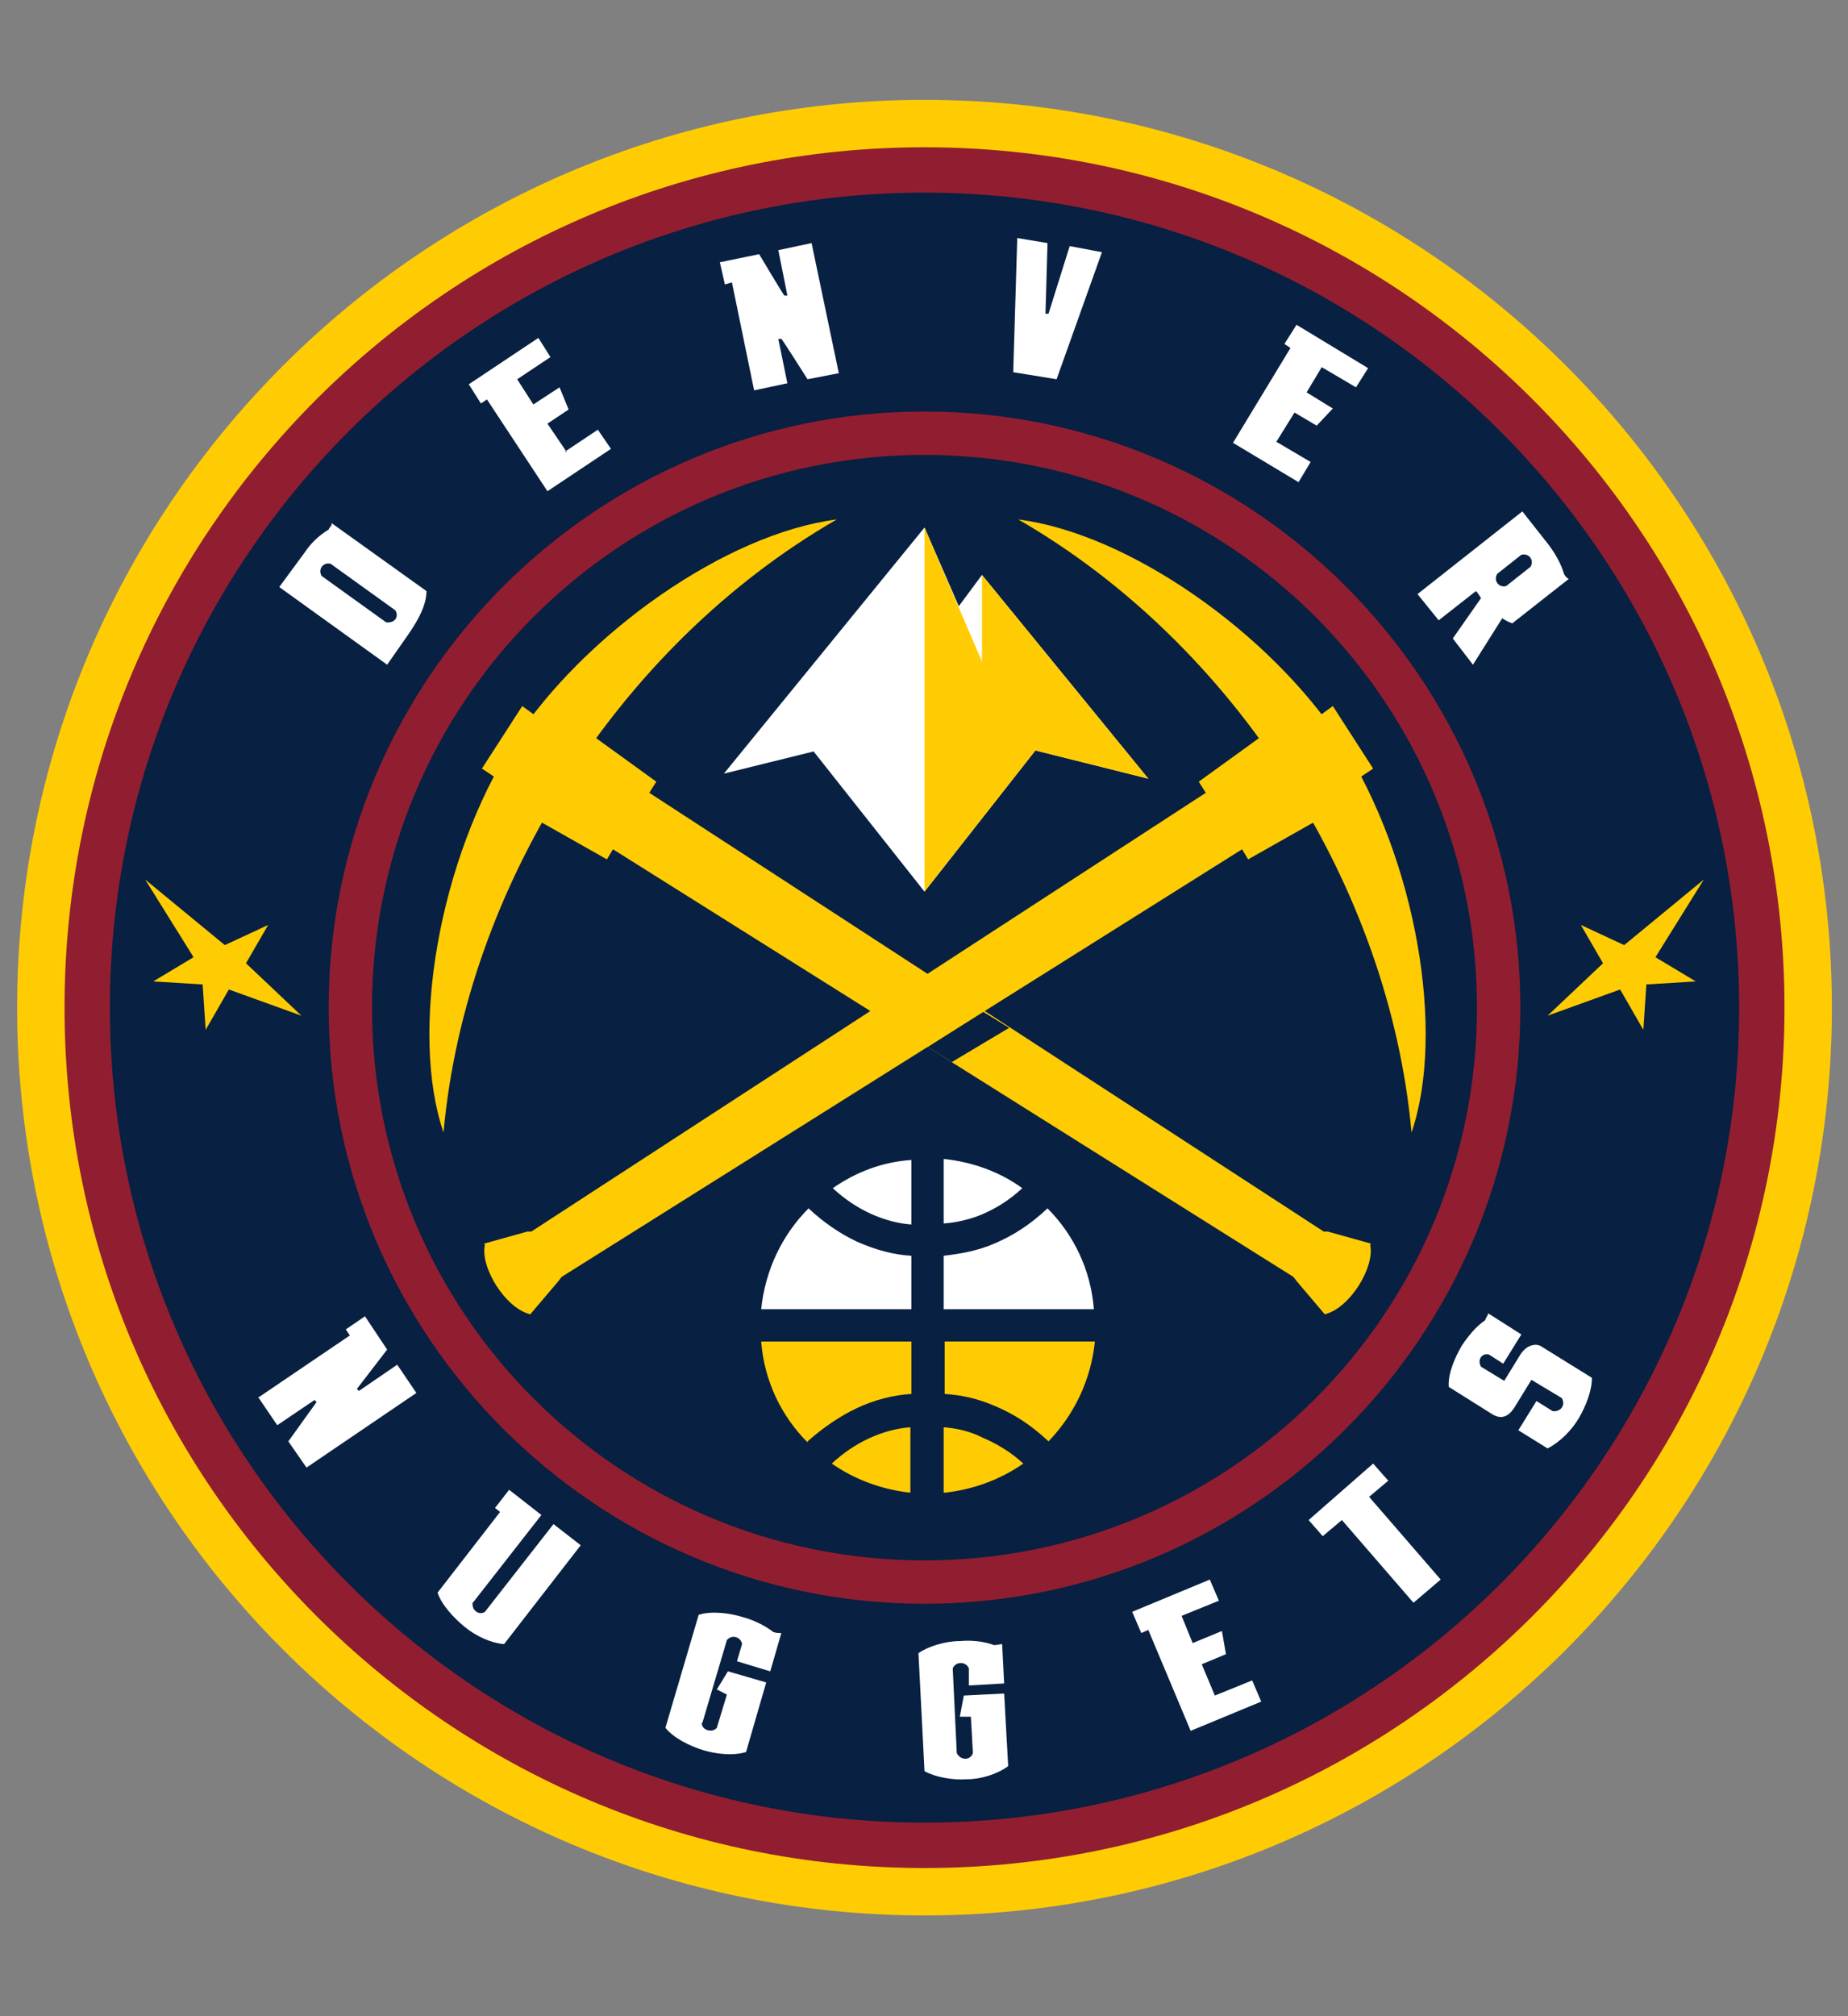 <?xml version="1.0" encoding="utf-8"?>
<!-- Generator: Adobe Illustrator 27.0.0, SVG Export Plug-In . SVG Version: 6.00 Build 0)  -->
<svg version="1.1" id="Layer_1" xmlns="http://www.w3.org/2000/svg" xmlns:xlink="http://www.w3.org/1999/xlink" x="0px" y="0px"
	 viewBox="0 0 183.3 199.9" style="enable-background:new 0 0 183.3 199.9;" xml:space="preserve">
<rect x="0" y="0" width="183.3" height="199.9" fill="#808080" stroke="none"/>
<style type="text/css">
	.st0{fill-rule:evenodd;clip-rule:evenodd;fill:#FFCC04;}
	.st1{fill-rule:evenodd;clip-rule:evenodd;fill:#911E30;}
	.st2{fill-rule:evenodd;clip-rule:evenodd;fill:#082041;}
	.st3{fill-rule:evenodd;clip-rule:evenodd;fill:#FFFFFF;}
</style>
<g>
	<path class="st0" d="M91.7,9.9c49.7,0,90,40.3,90,90s-40.3,90-90,90s-90-40.3-90-90S42,9.9,91.7,9.9L91.7,9.9z"/>
	<path class="st1" d="M91.7,14.6c47.1,0,85.3,38.2,85.3,85.3s-38.2,85.3-85.3,85.3S6.4,147,6.4,99.9S44.6,14.6,91.7,14.6L91.7,14.6z
		"/>
	<path class="st2" d="M91.7,19.1c44.6,0,80.8,36.2,80.8,80.8s-36.2,80.8-80.8,80.8s-80.8-36.2-80.8-80.8S47.1,19.1,91.7,19.1
		L91.7,19.1z"/>
	<path class="st1" d="M91.7,40.8c32.6,0,59.1,26.5,59.1,59.1S124.3,159,91.7,159s-59.1-26.5-59.1-59.1S59.1,40.8,91.7,40.8
		C91.7,40.8,91.7,40.8,91.7,40.8z"/>
	<path class="st2" d="M91.7,45.1c30.3,0,54.8,24.5,54.8,54.8s-24.5,54.8-54.8,54.8s-54.8-24.5-54.8-54.8S61.4,45.1,91.7,45.1
		L91.7,45.1z"/>
	<path class="st0" d="M44,112.3c-3.4-9.9-0.5-27.1,7-38.8c7-10.7,21-20.6,32-22C61.3,64,46.2,88.1,44,112.2l0,0L44,112.3z"/>
	<polygon class="st3" points="91.7,88.4 80.7,74.5 71.8,76.7 91.7,52.3 95.1,60.1 97.4,57 113.9,77.2 102.7,74.4 91.7,88.4 	"/>
	<polygon class="st0" points="91.7,88.4 102.7,74.4 113.9,77.2 97.4,57 97.4,65.6 91.7,52.3 91.7,88.4 	"/>
	<path class="st3" d="M75.5,129.8c0.4-3.9,2.1-7.4,4.7-10c1.5,1.4,3.1,2.5,4.8,3.3c1.8,0.8,3.6,1.3,5.4,1.4v5.3H75.5z M103.9,119.8
		c2.6,2.6,4.3,6.1,4.6,10H93.6v-5.3c1.7-0.2,3.4-0.5,5-1.2C100.5,122.5,102.2,121.4,103.9,119.8L103.9,119.8z M93.6,114.9
		c2.9,0.3,5.6,1.3,7.8,2.9c-1.3,1.2-2.6,2-4,2.6c-1.2,0.5-2.5,0.8-3.8,0.9V114.9L93.6,114.9z M82.6,117.8c2.3-1.6,4.9-2.6,7.8-2.8
		v6.4c-1.4-0.1-2.8-0.5-4.1-1.1C85,119.7,83.8,118.9,82.6,117.8L82.6,117.8L82.6,117.8z"/>
	<path class="st0" d="M90.4,148c-2.9-0.3-5.6-1.3-7.9-2.9c1.2-1.1,2.4-1.9,3.7-2.5c1.3-0.6,2.7-1,4.1-1.1v6.5l0,0H90.4z M80.1,143
		c-2.6-2.6-4.3-6.1-4.6-10h14.9v5.2c-1.8,0.1-3.7,0.6-5.4,1.4c-1.7,0.8-3.3,1.9-4.9,3.3l0,0V143z M108.6,133
		c-0.4,3.9-2.1,7.3-4.6,9.9c-1.7-1.6-3.4-2.7-5.3-3.5c-1.6-0.7-3.3-1.1-5-1.2V133H108.6z M101.5,145.1c-2.3,1.6-5,2.6-7.9,2.9v-6.5
		c1.3,0.1,2.6,0.4,3.8,1C98.8,143.1,100.2,143.9,101.5,145.1L101.5,145.1z"/>
	<path class="st0" d="M135.9,123.4c0.5,2.2-2,6.3-4.5,6.9l-2.8-3.3l-0.3-0.4L60.8,84.2l-0.6,1l-6.9-3.9L49,77l-1.2-0.8l4-6.2
		l1.1,0.8l5.7,2l6.5,4.7l-0.7,1.1l66.9,43.5h0.4l4.3,1.2l0,0L135.9,123.4z"/>
	<polygon class="st2" points="94.4,105.3 92,103.8 97.5,100.3 100.1,101.9 94.4,105.3 	"/>
	<path class="st0" d="M140,112.3c3.4-9.9,0.5-27.1-7-38.8c-7-10.7-21-20.6-32-22c21.7,12.5,36.8,36.6,39,60.7l0,0V112.3z"/>
	<path class="st0" d="M48.1,123.4c-0.5,2.2,2,6.3,4.5,6.9l2.8-3.3l0.3-0.4l67.5-42.4l0.6,1l6.9-3.9L135,77l1.2-0.8l-4-6.2l-1.1,0.8
		l-5.7,2l-6.5,4.7l0.7,1.1l-66.9,43.5h-0.4l-4.3,1.2l0,0L48.1,123.4z"/>
	<polygon class="st0" points="15.2,97.3 19.2,94.9 14.4,87.2 22.3,93.7 26.6,91.7 24.4,95.5 29.9,100.7 22.7,98.1 20.4,102.1 
		20.1,97.6 15.2,97.3 	"/>
	<polygon class="st0" points="168.2,97.3 164.2,94.9 169,87.2 161.1,93.7 156.8,91.7 159,95.5 153.5,100.7 160.7,98.1 163,102.1 
		163.3,97.6 168.2,97.3 	"/>
	<path class="st3" d="M104.8,37.6L104.8,37.6l-4.3-0.7l0.4-13.3l3,0.5l-0.2,7c0,0,0.2,0,0.3,0l2.1-6.7l3.2,0.6L104.8,37.6
		L104.8,37.6L104.8,37.6z M74.8,38.7l3.3-0.7l-0.9-4.4h0.3c0-0.1,2.6,4,2.6,4l3.1-0.6l-2.7-12.9l-3.3,0.7l0.9,4.5h-0.3
		c0,0.1-2.5-4.1-2.5-4.1L71.4,26l0.5,2.2l0.7-0.2L74.8,38.7C74.8,38.7,74.8,38.7,74.8,38.7z M140.6,58.9l2.1,2.6l3.7-2.9
		c0.2,0.2,0.3,0.4,0.5,0.7l-2.8,4l2,2.6l2.9-4.6c0.3,0.2,0.7,0.4,1,0.5l5.6-4.4c-0.2-0.1-0.4-0.3-0.5-0.6c-0.3-1-0.9-2-1.5-2.8
		l-2.6-3.3L140.6,58.9L140.6,58.9L140.6,58.9z M149.4,58.1c-0.7,0.2-1.3-0.5-0.9-1.2l2.4-1.9c0.8-0.2,1.3,0.6,0.9,1.2L149.4,58.1
		L149.4,58.1z M38.3,61.7l-6.4-4.6c-0.4-0.7,0.2-1.4,0.9-1.2l6.4,4.6C39.6,61.1,39.2,61.8,38.3,61.7L38.3,61.7z M32.9,51.9
		c0,0.3-0.2,0.3-0.3,0.6c-1,0.6-1.8,1.4-2.4,2.3l-2.5,3.4l10.7,7.7l2.1-3c1.1-1.6,1.8-3,1.8-4.3l-9.5-6.8l0,0L32.9,51.9z
		 M126.6,43.8l1.8-2.9l2.2,1.3l1.6-1.7l-2.6-1.6l1.5-2.5l3.4,2l1.2-1.9l-7.1-4.3l-1.2,1.9l0.6,0.4l-5.7,9.4l6.5,3.9l1.2-2
		L126.6,43.8C126.6,43.8,126.6,43.8,126.6,43.8z M56.2,44.8L54.3,42l2.1-1.4l-0.9-2.2l-2.6,1.7l-1.6-2.5l3.3-2.2l-1.2-1.9l-6.9,4.6
		l1.2,1.9l0.6-0.4l6,9.1l6.3-4.2l-1.3-1.9L56,44.8l0,0L56.2,44.8z"/>
	<path class="st3" d="M118.1,171.6l7-2.9l-0.9-2.1l-3.7,1.5l-1.3-3.1l2.4-1l-0.4-2.3l-2.9,1.2l-1.1-2.7l3.7-1.5l-0.9-2.1l-7.7,3.2
		l0.9,2.1l0.7-0.3L118.1,171.6L118.1,171.6L118.1,171.6z M131.2,152.3l1.9-1.6l7.1,8.2l2.7-2.3l-7.1-8.2l1.9-1.6l-1.5-1.7l-6.4,5.6
		L131.2,152.3L131.2,152.3L131.2,152.3z M25.6,138.5l1.9,2.8l3.7-2.5l0.2,0.2l-2.8,3.9l1.8,2.6l10.9-7.4l-1.9-2.8l-3.8,2.6l-0.2-0.2
		l3-3.9l-2.2-3.3l-1.9,1.3l0.4,0.6l-9,6.1l0,0L25.6,138.5z M154,139.9l-1.6-1l-1.8,2.9l2.9,1.8c1.2-0.6,2.4-1.8,3.1-3
		c0.7-1.2,1.3-2.7,1.3-4l-5-3.1c-0.4-0.3-1.4-0.3-2.1,0.8l-1.6,2.6l-2.3-1.4c-0.4-0.7,0.1-1.4,0.8-1.2l1.4,0.9l1.8-2.9l-3.3-2.1
		c0,0.2-0.2,0.4-0.3,0.7c-0.9,0.6-1.7,1.6-2.3,2.5c-0.7,1.2-1.4,2.8-1.3,4.1l4.3,2.7c0.8,0.5,1.6,0.4,2.3-0.8l1.6-2.6l3,1.8
		C155.3,139.2,154.9,140,154,139.9L154,139.9L154,139.9z M94.9,173.8l-0.4-8.4c0.3-0.7,1.3-0.7,1.6,0v1.7l3.5-0.2l-0.2-3.9
		c-0.2,0-0.5,0.1-0.8,0.1c-1.1-0.4-2.3-0.5-3.4-0.4c-1.4,0-3.1,0.5-4.1,1.2l0.6,11.7c1.1,0.6,2.8,0.9,4.2,0.8c1.4,0,3-0.5,4.1-1.3
		l-0.4-7.2l-4,0.2l-0.4,2.1h1.1c0,0.1,0.2,3.6,0.2,3.6C96.3,174.5,95.3,174.6,94.9,173.8L94.9,173.8L94.9,173.8z M69.7,170.7
		l2.4-8.1c0.5-0.6,1.4-0.3,1.5,0.4l-0.5,1.7l3.3,1l1.1-3.8c-0.3,0-0.5,0-0.8-0.1c-0.9-0.7-2-1.2-3.1-1.5c-1.3-0.4-3.1-0.6-4.3-0.2
		L66,171.3c0.8,1,2.4,1.8,3.7,2.2c1.3,0.4,3,0.6,4.3,0.2l2-6.9l-3.8-1.1l-1.1,1.8l1,0.5l-1,3.3c-0.4,0.5-1.4,0.3-1.5-0.4l0,0
		L69.7,170.7z M46.9,158.9l6.8-8.7l-3.2-2.5l-1.4,1.8l0.5,0.4l-6.2,8c0.4,1.2,1.6,2.5,2.7,3.4c1.1,0.9,2.6,1.6,3.9,1.7l7.6-9.8
		l-2.7-2.1l-6.8,8.7c-0.6,0.4-1.4-0.2-1.2-1l0,0L46.9,158.9z"/>
</g>
</svg>
